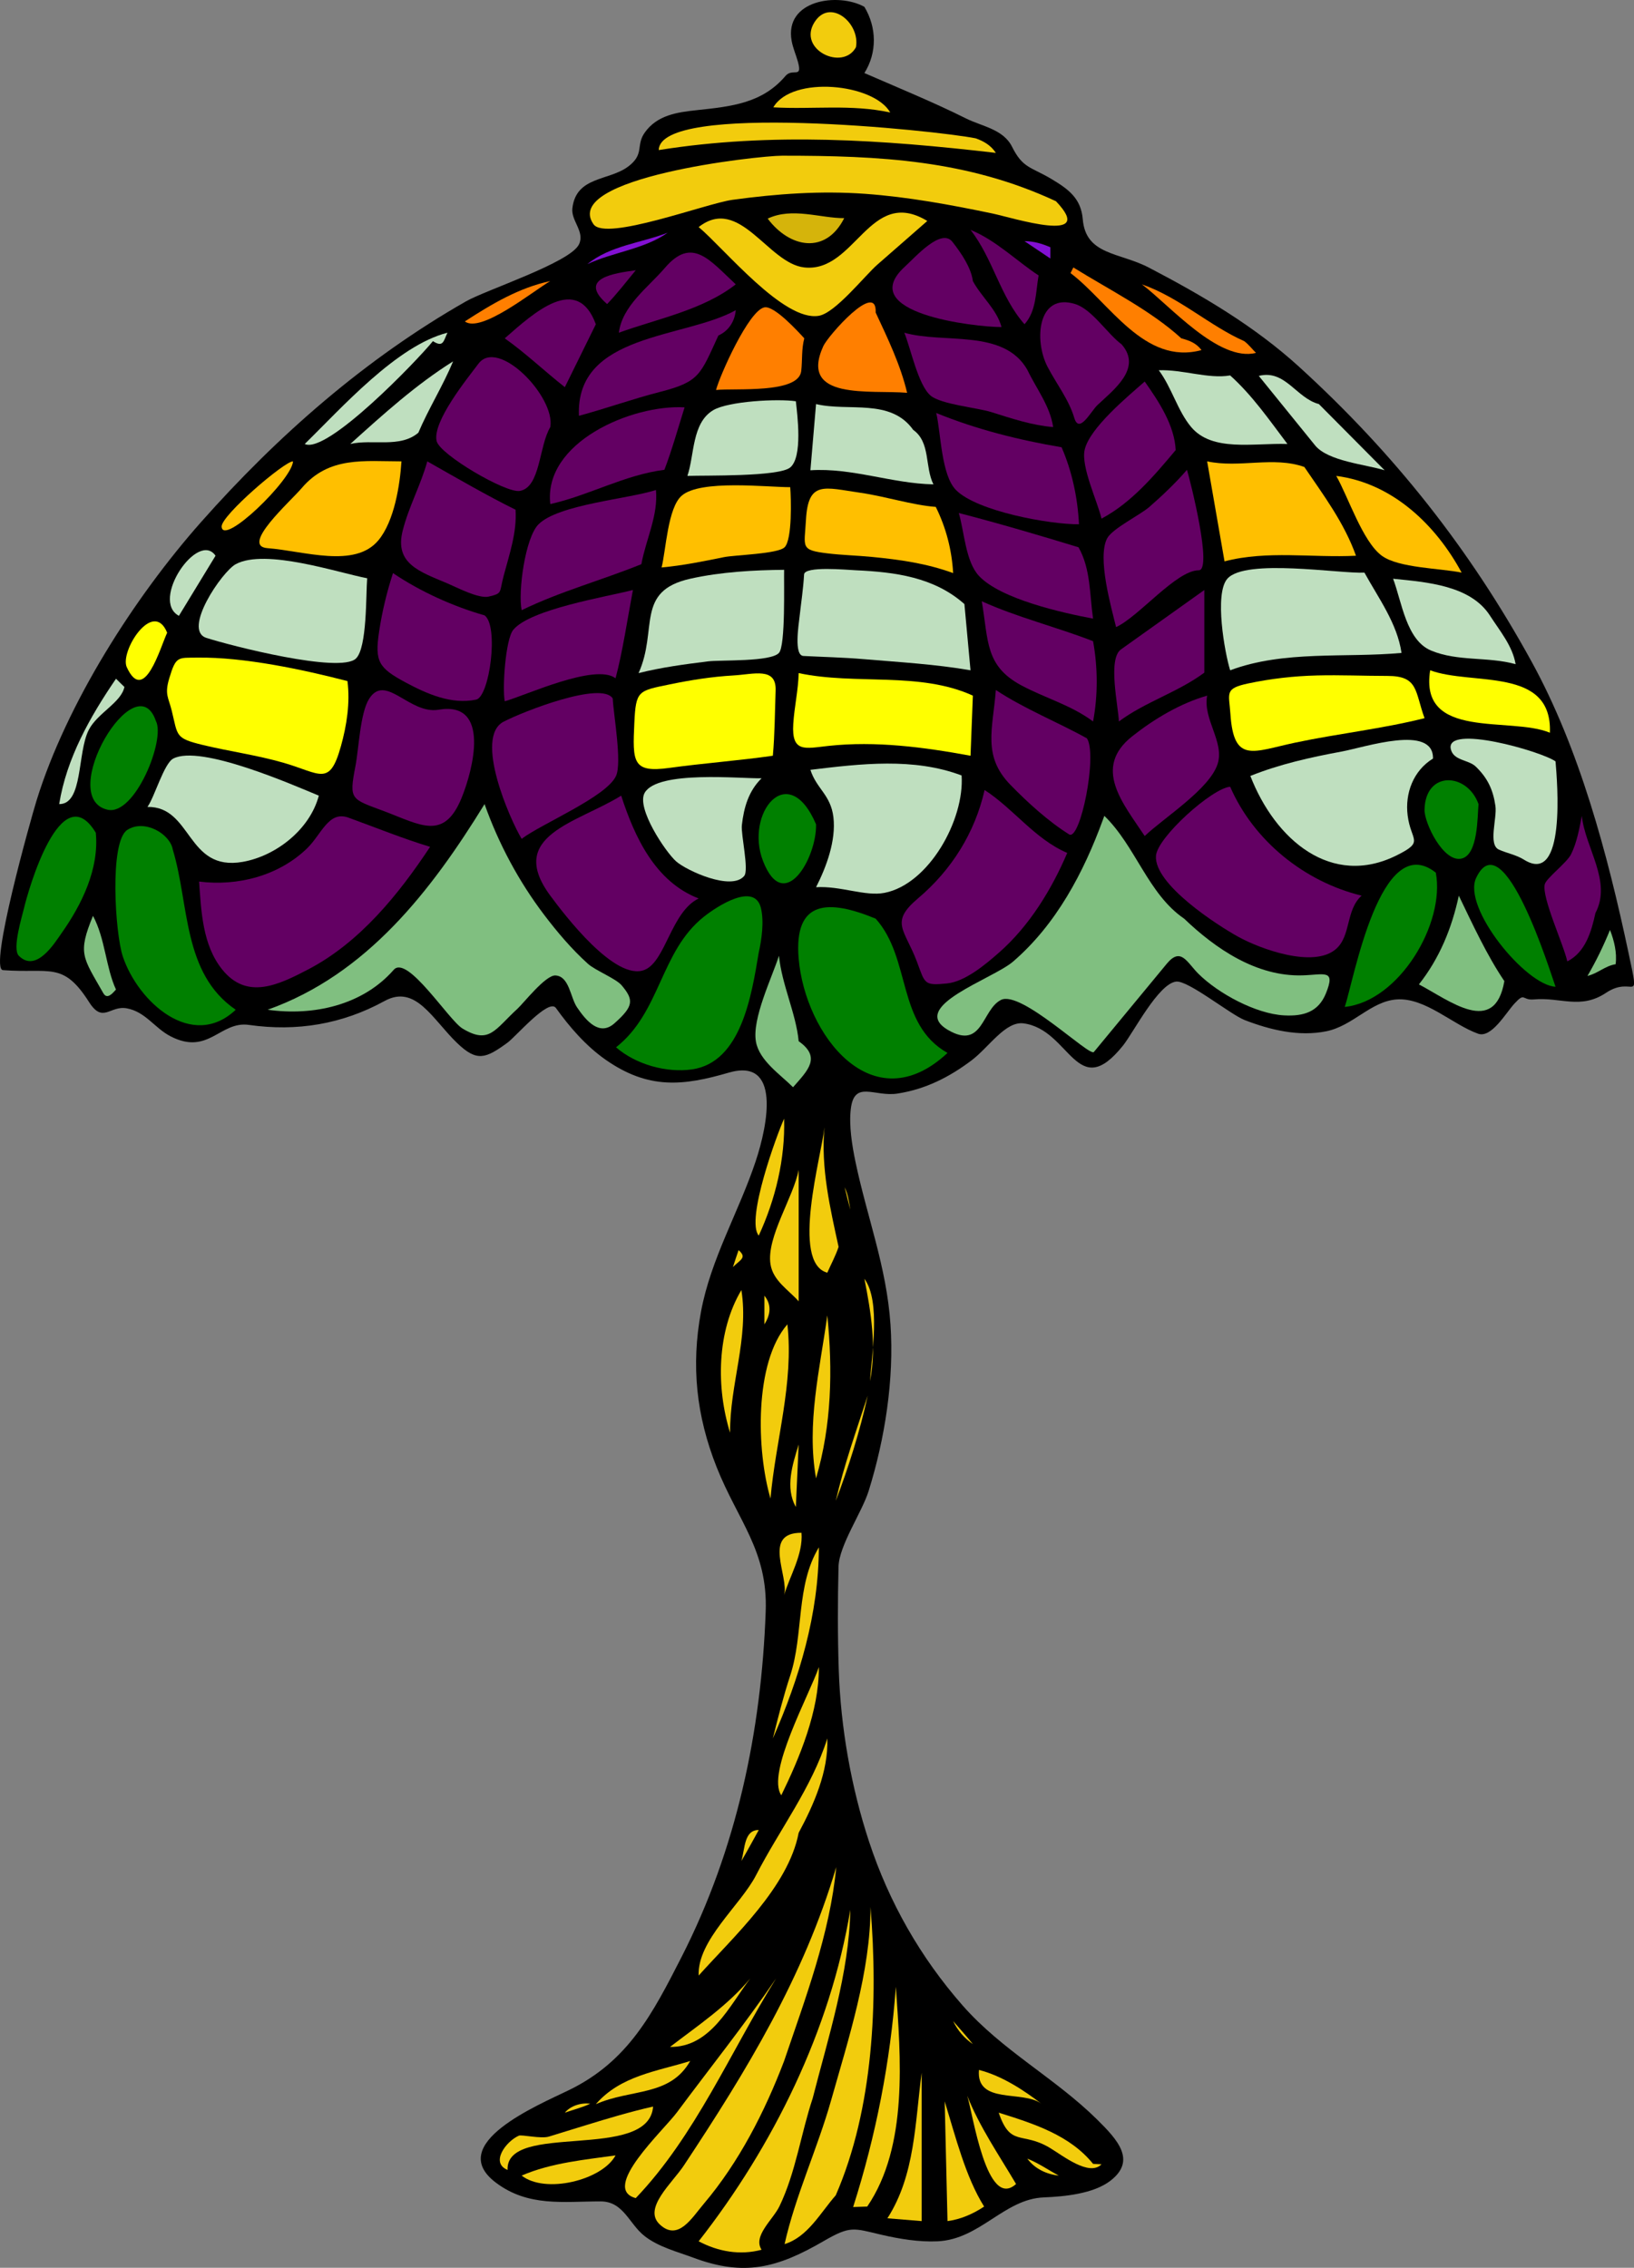 <?xml version="1.0" encoding="UTF-8" standalone="no"?>
<!-- Generator: Adobe Illustrator 12.0.0, SVG Export Plug-In . SVG Version: 6.00 Build 51448)  -->

<svg
   xmlns:dc="http://purl.org/dc/elements/1.1/"
   xmlns:cc="http://creativecommons.org/ns#"
   xmlns:rdf="http://www.w3.org/1999/02/22-rdf-syntax-ns#"
   xmlns:svg="http://www.w3.org/2000/svg"
   xmlns="http://www.w3.org/2000/svg"
   xmlns:sodipodi="http://sodipodi.sourceforge.net/DTD/sodipodi-0.dtd"
   xmlns:inkscape="http://www.inkscape.org/namespaces/inkscape"
   height="400"
   id="Layer_1"
   inkscape:version="0.48.4 r9939"
   sodipodi:docname="lamp.svg"
   sodipodi:version="0.32"
   style="overflow:visible"
   version="1.0"
   viewBox="0 0 288.211 400"
   width="288.211"
   xml:space="preserve"><rect x="0" y="0" width="288.211" height="400" fill="#808080" stroke="none"/><defs
     id="defs250" /><sodipodi:namedview
     bordercolor="#666666"
     borderopacity="1.0"
     id="base"
     inkscape:current-layer="Layer_1"
     inkscape:cx="96.849135"
     inkscape:cy="191.30962"
     inkscape:pageopacity="0.0"
     inkscape:pageshadow="2"
     inkscape:window-height="942"
     inkscape:window-width="1022"
     inkscape:window-x="488"
     inkscape:window-y="115"
     inkscape:zoom="1.4060931"
     pagecolor="#ffffff"
     showgrid="false"
     fit-margin-top="0"
     fit-margin-left="0"
     fit-margin-right="0"
     fit-margin-bottom="0"
     inkscape:window-maximized="0" /><g
     id="g5226"
     transform="matrix(1.488,0,0,1.488,5.9919598e-6,0)"><path
       inkscape:connector-curvature="0"
       id="path3"
       d="m 102.463,0.813 c 1.467,2.439 1.521,5.422 0,7.847 4.112,1.79 8.323,3.518 12.022,5.371 1.902,0.953 4.436,1.271 5.481,3.367 1.286,2.577 2.224,2.358 4.703,3.841 2.01,1.202 3.475,2.297 3.679,4.75 0.356,4.271 4.332,3.904 7.841,5.734 6.333,3.305 12.527,6.945 17.839,11.789 11.245,10.254 20.216,21.598 27.54,34.949 5.646,10.291 8.965,22.667 11.477,34.506 1.382,6.515 0.615,2.532 -2.675,4.723 -3.019,2.01 -5.388,0.491 -8.542,0.779 -1.461,0.133 -1.015,-0.916 -2.318,0.504 -1.034,1.126 -2.728,4.123 -4.304,3.559 -3.028,-1.082 -6.262,-4.29 -9.629,-4.063 -3.082,0.208 -5.188,3.142 -8.384,3.781 -3.252,0.65 -6.615,-0.16 -9.649,-1.332 -1.68,-0.648 -6.7,-4.726 -8.126,-4.563 -2.109,0.24 -5.055,6.026 -6.288,7.569 -5.507,6.888 -6.258,-1.894 -11.799,-2.616 -2.163,-0.282 -4.112,2.847 -6.194,4.409 -2.661,1.997 -5.43,3.387 -8.729,3.909 -2.755,0.435 -5.146,-1.65 -5.558,1.839 -0.23,1.958 0.154,4.335 0.557,6.262 1.373,6.567 3.68,12.403 4.15,19.283 0.443,6.491 -0.66,13.539 -2.592,19.73 -0.79,2.531 -3.508,6.454 -3.569,8.978 -0.101,4.1 -0.107,8.134 0.028,12.232 0.227,6.824 1.459,13.879 3.596,20.364 2.372,7.199 6.088,13.707 11.075,19.396 4.696,5.355 10.918,8.574 15.918,13.498 2.496,2.458 4.713,4.895 1.614,7.289 -2.011,1.554 -5.469,1.877 -7.903,1.977 -4.705,0.192 -7.541,4.967 -12.577,5.203 -2.207,0.104 -4.543,-0.282 -6.679,-0.779 -3.312,-0.771 -3.638,-1.102 -6.848,0.762 -5.495,3.188 -9.405,4.205 -15.415,1.967 -1.936,-0.721 -4.132,-1.271 -5.789,-2.563 -1.866,-1.454 -2.489,-4.117 -5.231,-4.117 -4.378,0 -8.565,0.678 -12.412,-2.227 -6.063,-4.577 4.966,-9.162 8.677,-10.968 7.021,-3.418 9.914,-9.068 13.335,-15.767 6.524,-12.777 9.465,-26.741 9.979,-40.99 0.259,-7.2 -3.303,-10.73 -5.83,-17.121 -2.396,-6.061 -3.028,-11.977 -1.838,-18.395 1.16,-6.259 4.478,-11.815 6.475,-17.813 1.477,-4.433 2.994,-12.316 -3.19,-10.517 -5.372,1.563 -9.493,2.036 -14.595,-1.533 -2.323,-1.625 -4.247,-3.844 -5.889,-6.13 -0.854,-1.189 -4.743,3.38 -5.73,4.102 -2.608,1.907 -3.64,2.299 -5.973,0.058 -2.932,-2.816 -4.923,-7.011 -8.611,-4.989 -5.031,2.758 -10.403,3.643 -16.079,2.833 -3.418,-0.488 -4.775,3.643 -9.242,1.375 -1.94,-0.985 -2.987,-2.924 -5.231,-3.339 -2.007,-0.371 -2.824,1.852 -4.48,-0.751 -3.089,-4.854 -4.623,-3.354 -10.201,-3.778 -1.699,-0.129 3.311,-17.929 3.973,-20.074 3.562,-11.54 11.653,-24.17 19.495,-33.021 9.086,-10.254 19.466,-19.368 31.413,-26.176 2.421,-1.379 12.335,-4.587 13.396,-6.751 0.736,-1.5 -0.953,-2.798 -0.779,-4.286 0.448,-3.824 4.323,-3.221 6.623,-4.953 1.955,-1.473 0.876,-2.479 1.947,-4.007 1.461,-2.085 3.857,-2.425 6.179,-2.671 4.172,-0.442 7.772,-0.828 10.519,-4.063 0.817,-0.963 2.026,0.378 1.475,-1.642 -0.231,-0.848 -0.593,-1.634 -0.751,-2.505 -0.888,-4.866 5.523,-5.769 8.623,-4.035" /><path
       inkscape:connector-curvature="0"
       style="fill:#f2cc0d"
       id="path5"
       d="m 101.462,5.6 c -1.551,2.857 -6.949,0.291 -4.926,-2.95 1.847,-2.957 5.463,0.113 4.926,2.95" /><path
       inkscape:connector-curvature="0"
       style="fill:#f2cc0d"
       id="path7"
       d="m 105.525,13.336 c -4.617,-1.011 -9.192,-0.344 -13.857,-0.612 2.213,-3.803 11.912,-2.829 13.857,0.612" /><path
       inkscape:connector-curvature="0"
       style="fill:#f2cc0d"
       id="path9"
       d="m 115.655,16.397 c 0.979,0.349 1.79,0.824 2.393,1.725 -13.381,-1.55 -26.589,-2.467 -39.96,-0.333 0.08,-5.74 32.844,-2.336 37.567,-1.392" /><path
       inkscape:connector-curvature="0"
       style="fill:#f2cc0d"
       id="path11"
       d="m 125.171,23.854 c 4.936,5.174 -5.112,1.959 -7.546,1.451 -4.981,-1.041 -9.982,-1.959 -15.065,-2.328 -5.282,-0.383 -10.495,-0.005 -15.735,0.71 -3.119,0.426 -15.031,4.951 -16.474,2.894 -3.867,-5.512 19.429,-8.125 22.364,-8.125 11.599,0 21.928,0.499 32.456,5.398" /><path
       inkscape:connector-curvature="0"
       style="fill:#d5b40b"
       id="path13"
       d="m 100.072,25.858 c -2.187,4.336 -6.45,3.549 -9.073,0.056 2.896,-1.38 6.272,-0.038 9.073,-0.056" /><path
       inkscape:connector-curvature="0"
       style="fill:#f2cc0d"
       id="path15"
       d="m 109.921,26.192 c -1.974,1.726 -3.947,3.452 -5.921,5.178 -1.48,1.294 -4.968,5.723 -6.935,6.064 -4.168,0.723 -11.183,-7.943 -14.248,-10.519 4.852,-3.796 8.2,4.314 12.521,4.786 6.047,0.662 7.734,-9.661 14.583,-5.509" /><path
       inkscape:connector-curvature="0"
       style="fill:#630063"
       id="path17"
       d="m 123.113,32.648 c -0.355,1.989 -0.248,4.21 -1.67,5.788 -2.894,-3.27 -3.719,-7.754 -6.4,-11.187 3.017,1.224 5.596,3.798 8.07,5.399" /><path
       inkscape:connector-curvature="0"
       style="fill:#8210d2"
       id="path19"
       d="m 69.627,31.313 c 2.688,-2.211 6.359,-2.501 9.517,-3.729 -2.742,1.951 -6.613,2.338 -9.517,3.729" /><path
       inkscape:connector-curvature="0"
       style="fill:#630063"
       id="path21"
       d="m 115.321,33.316 c 1.019,1.894 2.838,3.35 3.396,5.455 -3.173,-0.002 -17.523,-1.647 -11.438,-7.18 1.219,-1.109 4.291,-4.625 5.621,-2.921 1.099,1.408 2.213,3.068 2.421,4.646" /><path
       inkscape:connector-curvature="0"
       style="fill:#8210d2"
       id="path23"
       d="m 124.504,29.309 c 0,0.445 0,0.89 0,1.335 -1.021,-0.687 -2.041,-1.373 -3.062,-2.059 1.104,0.01 2.053,0.287 3.062,0.724" /><path
       inkscape:connector-curvature="0"
       style="fill:#630063"
       id="path25"
       d="m 87.215,33.706 c -3.893,3.048 -9.289,4.077 -13.858,5.732 0.404,-3.197 3.482,-5.377 5.455,-7.681 3.226,-3.767 5.291,-0.944 8.403,1.949" /><path
       inkscape:connector-curvature="0"
       style="fill:#ff7f00"
       id="path27"
       d="m 140.031,40.106 c 0.984,0.269 1.748,0.548 2.394,1.392 -6.775,1.834 -10.915,-5.637 -15.527,-9.127 0.111,-0.223 0.223,-0.445 0.334,-0.668 4.279,2.659 9.178,5.095 12.799,8.403" /><path
       inkscape:connector-curvature="0"
       style="fill:#630063"
       id="path29"
       d="m 71.965,36.043 c -3.53,-3.063 0.826,-3.652 3.395,-4.007 -1.084,1.318 -2.308,2.892 -3.395,4.007" /><path
       inkscape:connector-curvature="0"
       style="fill:#ff7f00"
       id="path31"
       d="m 65.23,33.316 c -2.117,1.246 -8.215,6.205 -10.129,4.787 3.222,-2.086 6.404,-3.984 10.129,-4.787" /><path
       inkscape:connector-curvature="0"
       style="fill:#ff7f00"
       id="path33"
       d="m 147.489,40.44 c 0.515,0.38 0.938,0.938 1.392,1.391 -4.435,1.116 -10.285,-5.701 -13.523,-8.125 4.439,1.544 8.049,4.933 12.131,6.734" /><path
       inkscape:connector-curvature="0"
       style="fill:#630063"
       id="path35"
       d="m 70.629,38.437 c -1.225,2.486 -2.449,4.972 -3.674,7.458 -2.413,-1.897 -4.611,-4.01 -7.124,-5.789 3.511,-3.086 8.587,-7.698 10.798,-1.669" /><path
       inkscape:connector-curvature="0"
       style="fill:#ff7f00"
       id="path37"
       d="m 103.799,37.045 c 1.435,3.08 2.943,6.198 3.729,9.517 -4.347,-0.369 -12.884,0.948 -9.934,-5.537 0.553,-1.215 6.38,-7.837 6.205,-3.98" /><path
       inkscape:connector-curvature="0"
       style="fill:#630063"
       id="path39"
       d="m 132.963,40.829 c 2.456,2.823 -0.935,5.361 -2.866,7.18 -0.784,0.739 -2.17,3.497 -2.754,1.53 -0.651,-2.191 -2.128,-4.053 -3.174,-6.066 -1.626,-3.133 -1.167,-8.819 3.284,-7.43 2.004,0.625 3.824,3.545 5.51,4.786" /><path
       inkscape:connector-curvature="0"
       style="fill:#ff7f00"
       id="path41"
       d="m 95.339,40.106 c -0.345,1.297 -0.215,2.552 -0.361,3.868 -0.302,2.718 -7.797,2.018 -10.101,2.254 0.455,-1.743 3.876,-9.423 5.732,-9.795 1.173,-0.235 4.013,2.888 4.73,3.673" /><path
       inkscape:connector-curvature="0"
       style="fill:#630063"
       id="path43"
       d="m 85.155,39.772 c -2.139,4.636 -2.199,5.475 -6.901,6.679 -3.242,0.83 -6.397,1.966 -9.628,2.838 -0.417,-9.823 12.566,-9.138 18.589,-12.522 -0.117,1.336 -0.846,2.458 -2.06,3.005" /><path
       inkscape:connector-curvature="0"
       style="fill:#bfdfbf"
       id="path45"
       d="m 53.042,39.438 c -0.472,0.963 -0.47,1.804 -1.725,1.002 -1.839,2.266 -12.577,13.457 -15.194,12.188 4.375,-4.274 10.916,-11.67 16.919,-13.19" /><path
       inkscape:connector-curvature="0"
       style="fill:#630063"
       id="path47"
       d="m 121.777,43.835 c 1.074,2.25 2.686,4.269 3.062,6.79 -2.554,-0.214 -4.92,-1.021 -7.348,-1.781 -1.676,-0.524 -5.95,-0.91 -7.179,-1.948 -1.485,-1.255 -2.366,-5.634 -3.118,-7.458 4.682,1.343 11.787,-0.505 14.583,4.397" /><path
       inkscape:connector-curvature="0"
       style="fill:#630063"
       id="path49"
       d="m 65.23,50.625 c -1.37,2.306 -1.153,7.141 -3.618,7.569 -1.645,0.286 -9.463,-4.3 -9.851,-5.899 -0.553,-2.285 3.642,-7.436 4.953,-9.183 2.337,-3.113 9.144,3.938 8.516,7.513" /><path
       inkscape:connector-curvature="0"
       style="fill:#bfdfbf"
       id="path51"
       d="m 49.591,51.293 c -2.179,1.856 -5.456,0.723 -8.069,1.336 3.896,-3.507 7.733,-6.998 12.189,-9.795 -1.199,2.89 -2.922,5.628 -4.12,8.459" /><path
       inkscape:connector-curvature="0"
       style="fill:#bfdfbf"
       id="path53"
       d="m 145.82,44.503 c 2.658,2.395 4.646,5.293 6.79,8.126 -4.067,-0.129 -8.908,0.961 -11.409,-2.004 -1.605,-1.903 -2.31,-4.698 -3.841,-6.734 2.824,-0.115 5.856,1.058 8.46,0.612" /><path
       inkscape:connector-curvature="0"
       style="fill:#bfdfbf"
       id="path55"
       d="m 156.338,47.898 c 2.598,2.616 5.194,5.231 7.792,7.847 -2.28,-0.701 -6.723,-1.074 -8.246,-2.954 -2.224,-2.744 -4.446,-5.489 -6.67,-8.233 3.135,-0.79 4.43,2.627 7.124,3.34" /><path
       inkscape:connector-curvature="0"
       style="fill:#630063"
       id="path57"
       d="m 139.364,53.352 c -2.542,3.028 -5.247,6.244 -8.794,8.125 -0.479,-2.041 -2.428,-6.112 -2.004,-8.125 0.547,-2.6 5.198,-6.424 7.125,-8.126 1.698,2.406 3.531,5.197 3.673,8.126" /><path
       inkscape:connector-curvature="0"
       style="fill:#bfdfbf"
       id="path59"
       d="m 94.338,47.564 c 0.186,1.669 0.827,6.6 -0.668,7.848 -1.343,1.12 -10.114,0.92 -12.188,1.001 0.847,-2.464 0.511,-6.274 3.061,-7.792 1.803,-1.073 7.696,-1.372 9.795,-1.057" /><path
       inkscape:connector-curvature="0"
       style="fill:#bfdfbf"
       id="path61"
       d="m 108.252,50.959 c 2.068,1.473 1.353,4.363 2.394,6.456 -4.912,-0.094 -9.642,-1.988 -14.582,-1.67 0.223,-2.616 0.445,-5.231 0.668,-7.847 3.871,0.924 8.825,-0.72 11.52,3.061" /><path
       inkscape:connector-curvature="0"
       style="fill:#630063"
       id="path63"
       d="m 78.755,55.689 c -4.747,0.611 -8.898,3.026 -13.524,4.063 -0.838,-7.334 9.687,-11.826 15.917,-11.465 -0.758,2.419 -1.551,5.228 -2.393,7.402" /><path
       inkscape:connector-curvature="0"
       style="fill:#630063"
       id="path65"
       d="m 125.838,53.018 c 1.244,2.854 1.911,6.025 2.061,9.128 -3.428,0.031 -12.085,-1.528 -14.582,-4.063 -1.754,-1.78 -1.784,-6.788 -2.337,-9.128 4.757,1.946 9.799,3.206 14.858,4.063" /><path
       inkscape:connector-curvature="0"
       style="fill:#ffbf00"
       id="path67"
       d="m 34.732,54.688 c -0.099,2.166 -8.33,10.127 -8.46,7.736 -0.071,-1.305 7.476,-7.771 8.46,-7.736" /><path
       inkscape:connector-curvature="0"
       style="fill:#ffbf00"
       id="path69"
       d="m 47.588,54.688 c -0.185,2.841 -0.847,7.077 -2.728,9.351 -2.796,3.379 -8.847,1.264 -13.148,0.939 -3.269,-0.247 2.689,-5.517 4.049,-7.117 3.236,-3.807 7.404,-3.173 11.827,-3.173" /><path
       inkscape:connector-curvature="0"
       style="fill:#630063"
       id="path71"
       d="m 61.112,60.42 c 0.178,2.71 -0.741,5.291 -1.419,7.875 -0.522,1.989 -0.103,2.029 -1.753,2.421 -1.201,0.285 -3.798,-1.095 -4.897,-1.559 -3.328,-1.402 -6.285,-2.346 -5.315,-6.233 0.71,-2.846 2.148,-5.416 2.922,-8.237 3.419,1.942 7.16,4.106 10.462,5.733" /><path
       inkscape:connector-curvature="0"
       style="fill:#ffbf00"
       id="path73"
       d="m 154.614,55.356 c 2.304,3.381 4.73,6.625 6.121,10.519 -5.163,0.265 -10.514,-0.659 -15.583,0.668 -0.687,-3.952 -1.373,-7.903 -2.06,-11.855 3.83,0.828 7.856,-0.639 11.522,0.668" /><path
       inkscape:connector-curvature="0"
       style="fill:#630063"
       id="path75"
       d="m 140.7,55.689 c 0.389,1.28 3.074,11.911 1.392,11.911 -2.658,0 -7.119,5.523 -9.795,6.734 -0.577,-2.365 -2.259,-8.238 -1.059,-10.519 0.609,-1.158 3.91,-2.77 5.009,-3.729 1.55,-1.354 3.198,-2.925 4.453,-4.397" /><path
       inkscape:connector-curvature="0"
       style="fill:#ffbf00"
       id="path77"
       d="m 173.258,67.878 c -2.481,-0.525 -7.457,-0.531 -9.462,-2.003 -2.273,-1.67 -3.975,-6.965 -5.399,-9.461 6.712,0.854 11.861,5.886 14.861,11.464" /><path
       inkscape:connector-curvature="0"
       style="fill:#ffbf00"
       id="path79"
       d="m 93.67,57.749 c 0.104,1.264 0.259,6.204 -0.667,7.124 -0.801,0.795 -5.891,0.907 -7.18,1.169 -2.468,0.501 -4.887,0.997 -7.401,1.224 0.522,-2.045 0.723,-7.077 2.393,-8.516 2.233,-1.925 10.04,-1.001 12.855,-1.001" /><path
       inkscape:connector-curvature="0"
       style="fill:#630063"
       id="path81"
       d="m 76.028,66.876 c -4.712,1.91 -9.607,3.222 -14.192,5.454 -0.448,-2.138 0.407,-8.602 2.004,-10.185 2.383,-2.361 10.627,-2.99 13.914,-4.063 0.288,3.03 -1.197,5.865 -1.726,8.794" /><path
       inkscape:connector-curvature="0"
       style="fill:#ffbf00"
       id="path83"
       d="m 110.924,60.086 c 1.22,2.457 1.904,5.108 2.059,7.847 -3.16,-1.153 -6.324,-1.598 -9.656,-1.92 -1.742,-0.168 -3.494,-0.207 -5.231,-0.417 -3.281,-0.398 -2.738,-0.713 -2.561,-3.951 0.259,-4.713 2.137,-3.858 6.484,-3.229 2.948,0.427 6.16,1.468 8.905,1.67" /><path
       inkscape:connector-curvature="0"
       style="fill:#630063"
       id="path85"
       d="m 127.843,64.873 c 1.457,2.558 1.313,5.625 1.726,8.459 -3.604,-0.681 -10.938,-2.307 -13.525,-5.064 -1.6,-1.705 -1.745,-5.3 -2.392,-7.458 4.723,1.22 9.702,2.688 14.191,4.063" /><path
       inkscape:connector-curvature="0"
       style="fill:#bfdfbf"
       id="path87"
       d="m 25.549,65.875 c -1.447,2.375 -2.895,4.75 -4.342,7.124 -3.417,-1.832 2.267,-10.163 4.342,-7.124" /><path
       inkscape:connector-curvature="0"
       style="fill:#bfdfbf"
       id="path89"
       d="m 43.525,68.546 c -0.161,1.891 0.011,8.235 -1.335,9.517 -1.888,1.797 -14.852,-1.522 -17.726,-2.449 -2.873,-0.926 1.847,-7.854 3.478,-8.737 3.512,-1.901 12.148,1.017 15.583,1.669" /><path
       inkscape:connector-curvature="0"
       style="fill:#bfdfbf"
       id="path91"
       d="m 92.947,67.544 c -0.04,1.496 0.187,8.967 -0.612,9.851 -0.974,1.078 -6.895,0.815 -8.404,1.002 -2.76,0.342 -5.539,0.71 -8.237,1.392 2.331,-5.162 -0.441,-9.716 6.122,-11.187 3.666,-0.822 7.619,-1.025 11.131,-1.058" /><path
       inkscape:connector-curvature="0"
       style="fill:#bfdfbf"
       id="path93"
       d="m 114.319,71.607 c 0.241,2.616 0.482,5.231 0.724,7.847 -4.193,-0.727 -8.46,-0.961 -12.693,-1.323 -2.364,-0.202 -4.744,-0.252 -7.114,-0.374 -1.15,-0.059 -0.567,-3.663 -0.452,-4.704 0.183,-1.646 0.438,-3.299 0.528,-4.953 0.057,-1.031 5.065,-0.55 6.15,-0.501 4.628,0.211 9.268,0.812 12.857,4.008" /><path
       inkscape:connector-curvature="0"
       style="fill:#630063"
       id="path95"
       d="m 57.438,72.943 c 1.719,1.251 0.593,9.658 -1.001,9.99 -2.92,0.609 -5.829,-0.68 -8.348,-2.031 -3.241,-1.738 -3.684,-2.49 -3.146,-6.066 0.354,-2.35 0.907,-4.642 1.642,-6.902 3.231,2.196 7.215,3.978 10.853,5.009" /><path
       inkscape:connector-curvature="0"
       style="fill:#bfdfbf"
       id="path97"
       d="m 161.737,67.878 c 1.668,3.031 3.887,6.021 4.396,9.517 -6.675,0.613 -13.923,-0.334 -20.313,2.06 -0.641,-2.046 -1.9,-9.074 -0.334,-10.853 2.148,-2.44 13.286,-0.58 16.251,-0.724" /><path
       inkscape:connector-curvature="0"
       style="fill:#bfdfbf"
       id="path99"
       d="m 176.597,72.943 c 1.173,1.829 2.691,3.601 3.061,5.788 -3.272,-0.918 -6.844,-0.293 -10.018,-1.614 -2.953,-1.228 -3.475,-5.796 -4.507,-8.515 4.056,0.408 9.151,0.795 11.464,4.341" /><path
       inkscape:connector-curvature="0"
       style="fill:#630063"
       id="path101"
       d="m 72.966,80.4 c -2.398,-1.824 -10.735,2.067 -13.134,2.727 -0.305,-1.503 0.083,-7.325 1.002,-8.459 1.993,-2.46 11.113,-3.935 14.192,-4.73 -0.652,3.421 -1.214,7.309 -2.06,10.462" /><path
       inkscape:connector-curvature="0"
       style="fill:#630063"
       id="path103"
       d="m 142.758,79.733 c -3.141,2.333 -6.989,3.454 -10.129,5.788 -0.078,-1.904 -1.34,-7.408 0.246,-8.539 3.295,-2.348 6.589,-4.696 9.883,-7.044 0,3.212 0,6.781 0,9.795" /><path
       inkscape:connector-curvature="0"
       style="fill:#630063"
       id="path105"
       d="m 129.569,76.004 c 0.566,3.09 0.587,6.429 0,9.517 -2.607,-1.95 -5.687,-2.767 -8.516,-4.286 -4.302,-2.31 -3.875,-5.292 -4.676,-9.962 4.249,1.922 8.845,3.041 13.192,4.731" /><path
       inkscape:connector-curvature="0"
       style="fill:#ffff00"
       id="path107"
       d="m 19.815,75.002 c -0.817,1.723 -2.713,8.587 -4.786,4.091 -0.862,-1.871 3.137,-8.169 4.786,-4.091" /><path
       inkscape:connector-curvature="0"
       style="fill:#ffff00"
       id="path109"
       d="m 41.187,80.735 c 0.331,2.571 -0.085,5.253 -0.78,7.736 -1.348,4.82 -2.411,3.215 -6.79,1.948 -3.157,-0.914 -6.418,-1.347 -9.603,-2.119 -3.255,-0.789 -2.93,-1.064 -3.643,-4.003 -0.399,-1.646 -0.886,-1.959 -0.306,-3.896 0.8,-2.668 1.021,-2.417 3.367,-2.449 5.513,-0.075 12.533,1.429 17.755,2.783" /><path
       inkscape:connector-curvature="0"
       style="fill:#ffff00"
       id="path111"
       d="m 183.721,86.856 c -4.671,-1.966 -15.527,0.933 -14.192,-7.402 4.959,1.85 14.492,-0.475 14.192,7.402" /><path
       inkscape:connector-curvature="0"
       style="fill:#ffff00"
       id="path113"
       d="m 91.611,89.583 c -4.083,0.585 -8.232,0.885 -12.299,1.447 -4.349,0.601 -4.336,-0.708 -4.119,-5.343 0.181,-3.856 0.46,-3.79 4.202,-4.563 2.487,-0.514 5.001,-0.913 7.542,-1.058 2.424,-0.139 5.104,-1.033 5.004,1.783 -0.09,2.545 -0.104,5.292 -0.33,7.734" /><path
       inkscape:connector-curvature="0"
       style="fill:#ffff00"
       id="path115"
       d="m 115.321,82.46 c -0.093,2.375 -0.186,4.749 -0.278,7.124 -5.512,-1.018 -11.232,-1.773 -16.841,-1.167 -2.768,0.299 -4.387,0.857 -4.169,-2.618 0.126,-2.019 0.592,-3.989 0.64,-6.011 6.78,1.442 14.333,-0.218 20.648,2.672" /><path
       inkscape:connector-curvature="0"
       style="fill:#ffff00"
       id="path117"
       d="m 168.861,85.131 c -5.031,1.264 -10.23,1.821 -15.305,2.894 -5.052,1.068 -7.312,2.539 -7.709,-3.423 -0.163,-2.448 -0.742,-2.988 2.135,-3.593 2.692,-0.567 5.38,-0.874 8.134,-0.943 2.776,-0.07 5.564,0.056 8.343,0.056 3.687,0 3.239,1.801 4.402,5.009" /><path
       inkscape:connector-curvature="0"
       style="fill:#bfdfbf"
       id="path119"
       d="m 14.751,81.402 c -0.338,1.856 -3.22,3.13 -4.23,5.121 -1.386,2.731 -0.65,8.82 -3.506,8.793 0.88,-5.452 3.664,-10.363 6.734,-14.86 -0.203,-0.217 1.314,1.32 1.002,0.946" /><path
       inkscape:connector-curvature="0"
       style="fill:#630063"
       id="path121"
       d="m 51.984,84.129 c 6.239,-1.073 4.078,7.163 2.728,10.463 -2.078,5.079 -4.857,3.195 -9.127,1.586 -3.985,-1.501 -4.239,-1.292 -3.451,-5.371 0.394,-2.036 0.556,-6.276 1.613,-7.959 1.952,-3.104 4.756,1.855 8.237,1.281" /><path
       inkscape:connector-curvature="0"
       style="fill:#630063"
       id="path123"
       d="m 72.633,82.793 c 0.093,1.936 1.115,7.591 0.39,9.184 -1.131,2.484 -8.858,5.677 -11.188,7.458 -1.404,-2.328 -5.661,-12.043 -2.143,-13.886 2.263,-1.184 11.591,-4.851 12.941,-2.756" /><path
       inkscape:connector-curvature="0"
       style="fill:#630063"
       id="path125"
       d="m 128.844,87.524 c 1.277,1.946 -0.789,12.209 -2.114,11.381 -2.471,-1.544 -4.927,-3.788 -6.957,-5.871 -3.339,-3.426 -2.092,-6.606 -1.726,-11.243 3.362,2.234 7.434,3.852 10.797,5.733" /><path
       inkscape:connector-curvature="0"
       style="fill:#630063"
       id="path127"
       d="m 143.092,82.46 c -0.524,2.778 2.062,5.477 1.251,8.07 -0.939,3.006 -6.424,6.434 -8.652,8.571 -2.572,-3.88 -6.217,-8.078 -1.476,-11.827 2.623,-2.074 5.714,-3.908 8.877,-4.814" /><path
       inkscape:connector-curvature="0"
       style="fill:#008000"
       id="path129"
       d="m 18.48,85.465 c 1.165,2.188 -2.491,11.267 -5.732,10.519 -6.141,-1.417 3.334,-17.509 5.732,-10.519" /><path
       inkscape:connector-curvature="0"
       style="fill:#bfdfbf"
       id="path131"
       d="m 184.389,90.252 c 0.203,2.41 1.274,14.793 -3.729,11.659 -0.928,-0.582 -1.992,-0.759 -2.977,-1.196 -1.31,-0.582 -0.209,-3.71 -0.419,-5.176 -0.275,-1.92 -0.926,-3.318 -2.337,-4.675 -0.856,-0.824 -2.628,-0.679 -2.95,-2.059 -0.701,-3.004 10.703,0.233 12.412,1.447" /><path
       inkscape:connector-curvature="0"
       style="fill:#bfdfbf"
       id="path133"
       d="m 169.864,89.918 c -2.316,1.42 -3.337,4.087 -3.006,6.734 0.385,3.077 2.045,3.068 -1.28,4.73 -7.749,3.875 -14.412,-1.811 -17.364,-9.405 3.46,-1.389 7.133,-2.21 10.788,-2.884 2.823,-0.52 10.937,-3.277 10.862,0.825" /><path
       inkscape:connector-curvature="0"
       style="fill:#bfdfbf"
       id="path135"
       d="m 37.792,94.314 c -1.049,3.984 -5.048,7.147 -9.016,7.848 -6.689,1.181 -5.973,-6.59 -11.298,-6.512 0.836,-1.144 1.953,-5.154 3.061,-5.732 3.232,-1.686 14.098,3.09 17.253,4.396" /><path
       inkscape:connector-curvature="0"
       style="fill:#bfdfbf"
       id="path137"
       d="m 113.986,91.922 c 0.354,5.273 -3.89,12.881 -9.129,13.913 -2.297,0.453 -5.196,-0.843 -8.125,-0.667 1.226,-2.406 2.384,-5.538 2.059,-8.293 -0.314,-2.664 -2.01,-3.375 -2.727,-5.621 5.99,-0.727 12.251,-1.471 17.922,0.668" /><path
       inkscape:connector-curvature="0"
       style="fill:#bfdfbf"
       id="path139"
       d="m 90.275,92.255 c -1.548,1.522 -2.099,3.465 -2.337,5.566 -0.124,1.091 0.865,5.306 0.278,6.011 -1.512,1.817 -6.839,-0.636 -8.07,-1.726 -1.251,-1.108 -4.755,-6.318 -3.729,-8.126 1.528,-2.693 11.379,-1.669 13.858,-1.725" /><path
       inkscape:connector-curvature="0"
       style="fill:#008000"
       id="path141"
       d="m 175.261,95.316 c -0.14,1.442 -0.028,5.983 -2.003,6.456 -2.156,0.516 -4.429,-4.211 -4.397,-5.788 0.092,-4.675 5.056,-4.415 6.4,-0.668" /><path
       inkscape:connector-curvature="0"
       style="fill:#630063"
       id="path143"
       d="m 145.82,93.257 c 2.789,6.416 8.809,11.26 15.583,12.912 -1.914,1.717 -1.221,4.767 -3.062,6.345 -2.652,2.273 -8.926,-0.012 -11.567,-1.472 -2.435,-1.345 -10.014,-6.215 -9.747,-9.604 0.173,-2.202 6.645,-8.006 8.793,-8.181" /><path
       inkscape:connector-curvature="0"
       style="fill:#008000"
       id="path145"
       d="m 96.732,97.709 c 0.098,3.985 -3.807,10.779 -6.29,4.341 -2.172,-5.633 2.973,-12.102 6.29,-4.341" /><path
       inkscape:connector-curvature="0"
       style="fill:#630063"
       id="path147"
       d="m 126.507,101.104 c -1.854,4.34 -4.496,8.661 -8.07,11.799 -1.558,1.368 -4.007,3.452 -6.178,3.673 -2.765,0.282 -2.596,0.016 -3.562,-2.56 -1.453,-3.875 -3.274,-4.655 0.126,-7.53 3.971,-3.357 6.737,-7.765 7.889,-12.84 3.468,2.246 5.929,5.798 9.795,7.458" /><path
       inkscape:connector-curvature="0"
       style="fill:#630063"
       id="path149"
       d="m 73.635,94.314 c 1.584,4.894 4.032,10.207 9.183,12.188 -3.261,1.583 -3.903,7.438 -6.401,8.459 -3.485,1.425 -9.544,-6.571 -11.187,-8.793 -5.282,-7.147 3.24,-8.639 8.405,-11.854" /><path
       inkscape:connector-curvature="0"
       style="fill:#80bf80"
       id="path151"
       d="m 57.438,95.316 c 1.664,4.693 4.059,9.168 7.069,13.134 1.548,2.04 3.271,4.071 5.176,5.789 0.896,0.807 3.33,1.756 4.007,2.56 1.475,1.75 1.406,2.492 -0.862,4.508 -1.766,1.569 -3.354,-0.311 -4.425,-1.893 -0.807,-1.191 -0.912,-3.693 -2.561,-3.785 -1.172,-0.065 -3.77,3.276 -4.508,3.951 -2.682,2.452 -3.325,4.267 -6.511,2.338 -1.641,-0.994 -6.547,-8.792 -8.154,-6.957 -3.689,4.217 -9.551,5.493 -14.943,4.731 11.727,-4.171 19.39,-14.097 25.712,-24.376" /><path
       inkscape:connector-curvature="0"
       style="fill:#630063"
       id="path153"
       d="m 50.983,100.381 c -3.737,5.646 -8.325,11.328 -14.438,14.524 -3.573,1.868 -7.288,3.664 -10.218,0.001 -2.319,-2.899 -2.473,-6.849 -2.727,-10.408 4.567,0.572 9.399,-0.67 12.772,-3.908 1.745,-1.675 2.568,-4.529 4.936,-3.668 3.174,1.153 6.564,2.526 9.675,3.459" /><path
       inkscape:connector-curvature="0"
       style="fill:#80bf80"
       id="path155"
       d="m 140.366,108.896 c 3.742,3.583 8.586,6.878 14.014,6.72 2.626,-0.077 3.967,-0.766 2.794,2.129 -0.902,2.227 -2.667,2.736 -4.954,2.616 -3.341,-0.176 -7.827,-2.597 -10.184,-4.953 -1.343,-1.342 -2.056,-3.197 -3.734,-1.165 -2.879,3.485 -5.759,6.97 -8.638,10.456 -0.502,0.607 -8.622,-7.354 -11.003,-6.174 -2.287,1.133 -2.15,5.982 -6.29,3.562 -4.752,-2.779 5.302,-6.027 7.709,-8.098 5.122,-4.407 8.375,-10.573 10.659,-16.829 0.055,-0.15 0.11,-0.301 0.165,-0.452 3.72,3.6 5.183,9.266 9.462,12.188" /><path
       inkscape:connector-curvature="0"
       style="fill:#630063"
       id="path157"
       d="m 189.12,108.228 c -0.477,2.19 -1.189,4.662 -3.339,5.732 -0.401,-1.905 -3.034,-7.552 -2.672,-9.127 0.168,-0.729 2.604,-2.544 3.116,-3.562 0.69,-1.373 0.993,-3.067 1.28,-4.564 0.395,3.81 3.602,7.759 1.615,11.521" /><path
       inkscape:connector-curvature="0"
       style="fill:#008000"
       id="path159"
       d="m 11.356,98.711 c 0.412,4.282 -1.652,8.492 -4.063,11.91 -0.809,1.146 -3.001,4.755 -5.065,2.672 -0.806,-0.813 0.387,-4.658 0.613,-5.622 0.5,-2.132 4.379,-15.808 8.515,-8.96" /><path
       inkscape:connector-curvature="0"
       style="fill:#008000"
       id="path161"
       d="m 20.484,100.715 c 1.975,6.52 1.138,14.664 7.458,18.979 -5.18,4.886 -11.59,-0.942 -13.385,-6.317 -0.919,-2.754 -1.603,-13.611 0.529,-14.999 2.02,-1.317 5.072,0.44 5.398,2.337" /><path
       inkscape:connector-curvature="0"
       style="fill:#008000"
       id="path163"
       d="m 170.197,103.442 c 1.136,6.016 -4.349,15.249 -10.797,15.917 1.067,-3.099 4.211,-21.127 10.797,-15.917" /><path
       inkscape:connector-curvature="0"
       style="fill:#008000"
       id="path165"
       d="m 184.389,116.966 c -3.521,-0.154 -11.09,-9.373 -9.406,-12.912 3.261,-6.857 8.867,11.451 9.406,12.912" /><path
       inkscape:connector-curvature="0"
       style="fill:#008000"
       id="path167"
       d="m 89.941,112.903 c -0.85,5.083 -2.078,13.021 -7.902,13.858 -3.048,0.438 -6.676,-0.582 -9.016,-2.616 5.304,-4.17 5.226,-11.35 10.407,-15.473 1.624,-1.292 5.998,-4.112 6.762,-1.057 0.409,1.637 0.075,3.848 -0.251,5.288" /><path
       inkscape:connector-curvature="0"
       style="fill:#80bf80"
       id="path169"
       d="m 178.323,116.298 c -1.146,6.622 -6.509,2.284 -10.129,0.39 2.445,-3.094 3.909,-6.681 4.73,-10.519 1.641,3.408 3.365,7.134 5.399,10.129" /><path
       inkscape:connector-curvature="0"
       style="fill:#008000"
       id="path171"
       d="m 103.799,108.896 c 4.25,4.728 2.452,12.493 8.516,15.917 -8.896,8.307 -16.877,-2.185 -17.643,-11.187 -0.597,-7.022 3.572,-7.022 9.127,-4.73" /><path
       inkscape:connector-curvature="0"
       style="fill:#80bf80"
       id="path173"
       d="m 13.749,117.3 c -0.399,0.435 -1.045,1.236 -1.505,0.425 -2.419,-4.266 -3.073,-4.658 -1.222,-9.163 1.45,2.686 1.518,6.13 2.727,8.738" /><path
       inkscape:connector-curvature="0"
       style="fill:#80bf80"
       id="path175"
       d="m 191.512,114.295 c -1.287,0.215 -2.05,1.065 -3.339,1.391 1.021,-1.751 1.909,-3.577 2.672,-5.454 0.497,1.284 0.845,2.701 0.667,4.063" /><path
       inkscape:connector-curvature="0"
       style="fill:#80bf80"
       id="path177"
       d="m 94.672,123.422 c 2.715,1.922 1.086,3.456 -0.668,5.455 -1.499,-1.507 -3.994,-3.141 -4.397,-5.398 -0.486,-2.723 1.893,-7.584 2.728,-10.185 0.342,3.442 2.033,6.872 2.337,10.128" /><path
       inkscape:connector-curvature="0"
       style="fill:#f2cc0d"
       id="path179"
       d="m 95.73,130.212 c -0.13,1.818 -0.261,3.636 -0.391,5.455 0.13,-1.818 0.261,-3.636 0.391,-5.455" /><path
       inkscape:connector-curvature="0"
       style="fill:#f2cc0d"
       id="path181"
       d="m 92.947,132.605 c 0.135,4.758 -1.02,9.555 -3.006,13.859 -1.586,-1.841 2.209,-12.141 3.006,-13.859" /><path
       inkscape:connector-curvature="0"
       style="fill:#f2cc0d"
       id="path183"
       d="m 99.403,147.8 c -0.34,1.044 -0.896,2.054 -1.335,3.061 -4.367,-1.166 -0.673,-13.929 -0.334,-17.253 -0.466,4.801 0.695,9.715 1.669,14.192" /><path
       inkscape:connector-curvature="0"
       style="fill:#f2cc0d"
       id="path185"
       d="m 94.672,154.255 c -1.235,-1.387 -3.032,-2.437 -3.34,-4.396 -0.503,-3.205 2.742,-7.969 3.34,-11.188 0,5.195 0,10.39 0,15.584" /><path
       inkscape:connector-curvature="0"
       style="fill:#f2cc0d"
       id="path187"
       d="m 100.794,143.404 c -0.238,-0.887 -0.445,-1.781 -0.668,-2.672 0.42,0.878 0.514,1.761 0.668,2.672" /><path
       inkscape:connector-curvature="0"
       style="fill:#f2cc0d"
       id="path189"
       d="m 86.88,150.193 c 0.209,-0.672 0.446,-1.336 0.669,-2.004 1.051,0.897 0.171,1.157 -0.669,2.004" /><path
       inkscape:connector-curvature="0"
       style="fill:#f2cc0d"
       id="path191"
       d="m 103.132,163.716 c 0.779,-4.037 0.125,-8.146 -0.669,-12.133 1.967,2.646 0.848,9.157 0.669,12.133" /><path
       inkscape:connector-curvature="0"
       style="fill:#f2cc0d"
       id="path193"
       d="m 86.546,169.839 c -1.667,-5.333 -1.58,-12.021 1.336,-16.92 0.912,5.667 -1.396,11.232 -1.336,16.92" /><path
       inkscape:connector-curvature="0"
       style="fill:#f2cc0d"
       id="path195"
       d="m 90.609,156.982 c 0,-1.132 0,-2.263 0,-3.395 0.84,1.022 0.77,2.202 0,3.395" /><path
       inkscape:connector-curvature="0"
       style="fill:#f2cc0d"
       id="path197"
       d="m 96.732,175.238 c -1.146,-6.457 0.452,-12.931 1.336,-19.313 0.653,6.483 0.511,13.035 -1.336,19.313" /><path
       inkscape:connector-curvature="0"
       style="fill:#f2cc0d"
       id="path199"
       d="m 93.337,156.982 c 0.771,7 -1.396,13.738 -2.004,20.648 -1.662,-5.642 -1.948,-16.111 2.004,-20.648" /><path
       inkscape:connector-curvature="0"
       style="fill:#f2cc0d"
       id="path201"
       d="m 99.069,177.908 c 0.972,-4.227 2.444,-8.344 3.785,-12.465 -0.909,4.203 -2.315,8.629 -3.785,12.465" /><path
       inkscape:connector-curvature="0"
       style="fill:#f2cc0d"
       id="path203"
       d="m 94.338,178.632 c -1.298,-2.303 -0.389,-5.055 0.334,-7.402 -0.111,2.468 -0.222,4.935 -0.334,7.402" /><path
       inkscape:connector-curvature="0"
       style="fill:#f2cc0d"
       id="path205"
       d="m 92.947,189.095 c 0.609,-2.237 -2.653,-7.431 2.059,-7.402 0.216,2.548 -1.426,5.196 -2.059,7.402" /><path
       inkscape:connector-curvature="0"
       style="fill:#f2cc0d"
       id="path207"
       d="m 91.611,206.07 c 0.647,-2.607 1.266,-5.038 2.06,-7.459 1.612,-4.915 0.649,-10.657 3.396,-15.193 -0.033,7.926 -2.302,15.502 -5.456,22.652" /><path
       inkscape:connector-curvature="0"
       style="fill:#f2cc0d"
       id="path209"
       d="m 92.613,212.806 c -1.809,-2.62 3.376,-12.004 4.453,-15.195 0.033,5.204 -2.279,10.748 -4.453,15.195" /><path
       inkscape:connector-curvature="0"
       style="fill:#f2cc0d"
       id="path211"
       d="m 94.672,217.257 c -1.226,6.418 -7.719,12.306 -11.854,16.92 -0.172,-4.194 4.97,-8.328 6.808,-11.907 2.789,-5.428 6.583,-10.314 8.442,-16.2 0.138,3.909 -1.582,7.809 -3.396,11.187" /><path
       inkscape:connector-curvature="0"
       style="fill:#f2cc0d"
       id="path213"
       d="m 87.883,220.597 c 0.438,-1.524 0.319,-3.678 2.059,-3.674 -0.652,1.181 -1.467,2.672 -2.059,3.674" /><path
       inkscape:connector-curvature="0"
       style="fill:#f2cc0d"
       id="path215"
       d="m 92.947,244.306 c -2.282,5.99 -5.354,12.011 -9.517,16.92 -1.428,1.685 -3.049,4.497 -5.231,2.447 -2.021,-1.897 1.485,-4.899 2.866,-6.985 7.465,-11.274 14.19,-22.311 18.06,-35.368 -0.742,7.919 -3.709,15.685 -6.178,22.986" /><path
       inkscape:connector-curvature="0"
       style="fill:#f2cc0d"
       id="path217"
       d="m 99.069,260.224 c -1.807,2.051 -3.306,4.93 -6.066,5.787 1.247,-5.636 3.91,-11.369 5.51,-17.029 2.071,-7.324 4.675,-15.301 4.675,-22.932 0.915,11.17 0.352,23.907 -4.119,34.174" /><path
       inkscape:connector-curvature="0"
       style="fill:#f2cc0d"
       id="path219"
       d="m 96.341,248.703 c -1.407,4.226 -2.008,8.801 -3.95,12.829 -0.765,1.585 -3.179,3.515 -2.116,5.147 -2.557,0.684 -5.144,0.222 -7.458,-1.002 8.836,-11.284 15.616,-25.048 17.977,-39.293 -0.122,7.459 -2.675,15.326 -4.453,22.319" /><path
       inkscape:connector-curvature="0"
       style="fill:#f2cc0d"
       id="path221"
       d="m 79.423,242.636 c 3.291,-2.521 6.852,-4.914 9.517,-8.125 -2.484,3.266 -4.738,8.195 -9.517,8.125" /><path
       inkscape:connector-curvature="0"
       style="fill:#f2cc0d"
       id="path223"
       d="m 75.36,260.558 c -4.222,-1.129 3.266,-7.987 4.897,-10.186 3.791,-5.105 8.023,-10.402 11.744,-15.861 -5.411,8.701 -9.586,18.67 -16.641,26.047" /><path
       inkscape:connector-curvature="0"
       style="fill:#f2cc0d"
       id="path225"
       d="m 102.798,261.56 c -0.557,0.019 -1.113,0.036 -1.67,0.055 2.707,-8.487 4.412,-17.217 5.065,-26.104 0.569,8.366 1.493,18.877 -3.395,26.049" /><path
       inkscape:connector-curvature="0"
       style="fill:#f2cc0d"
       id="path227"
       d="m 115.321,242.302 c -1.008,-0.688 -1.805,-1.619 -2.338,-2.727 0.759,0.865 1.724,1.959 2.338,2.727" /><path
       inkscape:connector-curvature="0"
       style="fill:#f2cc0d"
       id="path229"
       d="m 81.815,244.306 c -2.414,4.241 -6.992,3.268 -11.186,5.119 2.914,-3.371 7.241,-3.893 11.186,-5.119" /><path
       inkscape:connector-curvature="0"
       style="fill:#f2cc0d"
       id="path231"
       d="m 123.447,249.371 c -2.191,-1.648 -7.762,0.137 -7.403,-4.006 2.747,0.693 5.388,2.456 7.403,4.006" /><path
       inkscape:connector-curvature="0"
       style="fill:#f2cc0d"
       id="path233"
       d="m 105.191,262.949 c 3.299,-5.131 3.271,-11.405 4.063,-17.25 0,5.861 0,11.723 0,17.584 -1.355,-0.112 -2.709,-0.223 -4.063,-0.334" /><path
       inkscape:connector-curvature="0"
       style="fill:#f2cc0d"
       id="path235"
       d="m 120.441,258.886 c -3.488,3.169 -5.113,-8.327 -5.789,-10.461 1.466,3.7 3.774,7.045 5.789,10.461" /><path
       inkscape:connector-curvature="0"
       style="fill:#f2cc0d"
       id="path237"
       d="m 69.961,249.371 c -0.944,0.447 -2.019,0.711 -3.006,1.059 0.691,-0.831 1.95,-1.208 3.006,-1.059" /><path
       inkscape:connector-curvature="0"
       style="fill:#f2cc0d"
       id="path239"
       d="m 116.656,261.56 c -1.301,0.867 -2.78,1.517 -4.341,1.723 -0.111,-4.73 -0.223,-9.461 -0.334,-14.191 1.281,4.148 2.479,8.979 4.675,12.468" /><path
       inkscape:connector-curvature="0"
       style="fill:#f2cc0d"
       id="path241"
       d="m 77.418,249.705 c -0.504,6.575 -17.479,1.74 -17.252,7.512 -2.058,-0.829 -0.238,-3.352 1.335,-4.061 0.331,-0.149 2.624,0.398 3.563,0.109 1.447,-0.445 2.894,-0.891 4.341,-1.336 2.645,-0.814 5.383,-1.632 8.013,-2.224" /><path
       inkscape:connector-curvature="0"
       style="fill:#f2cc0d"
       id="path243"
       d="m 129.569,256.496 c 0.334,0.019 0.667,0.036 1.001,0.055 -1.457,1.484 -4.567,-1.016 -6.122,-1.948 -3.317,-1.99 -4.658,-0.036 -6.065,-4.173 4.164,1.303 8.437,2.664 11.186,6.066" /><path
       inkscape:connector-curvature="0"
       style="fill:#f2cc0d"
       id="path245"
       d="m 72.966,255.494 c -1.59,2.948 -8.335,4.598 -11.131,2.393 3.525,-1.529 7.586,-1.888 11.131,-2.393" /><path
       inkscape:connector-curvature="0"
       style="fill:#f2cc0d"
       id="path247"
       d="m 125.504,257.886 c -1.469,-0.152 -2.845,-0.814 -3.728,-2.004 1.32,0.517 2.474,1.342 3.728,2.004" /></g></svg>